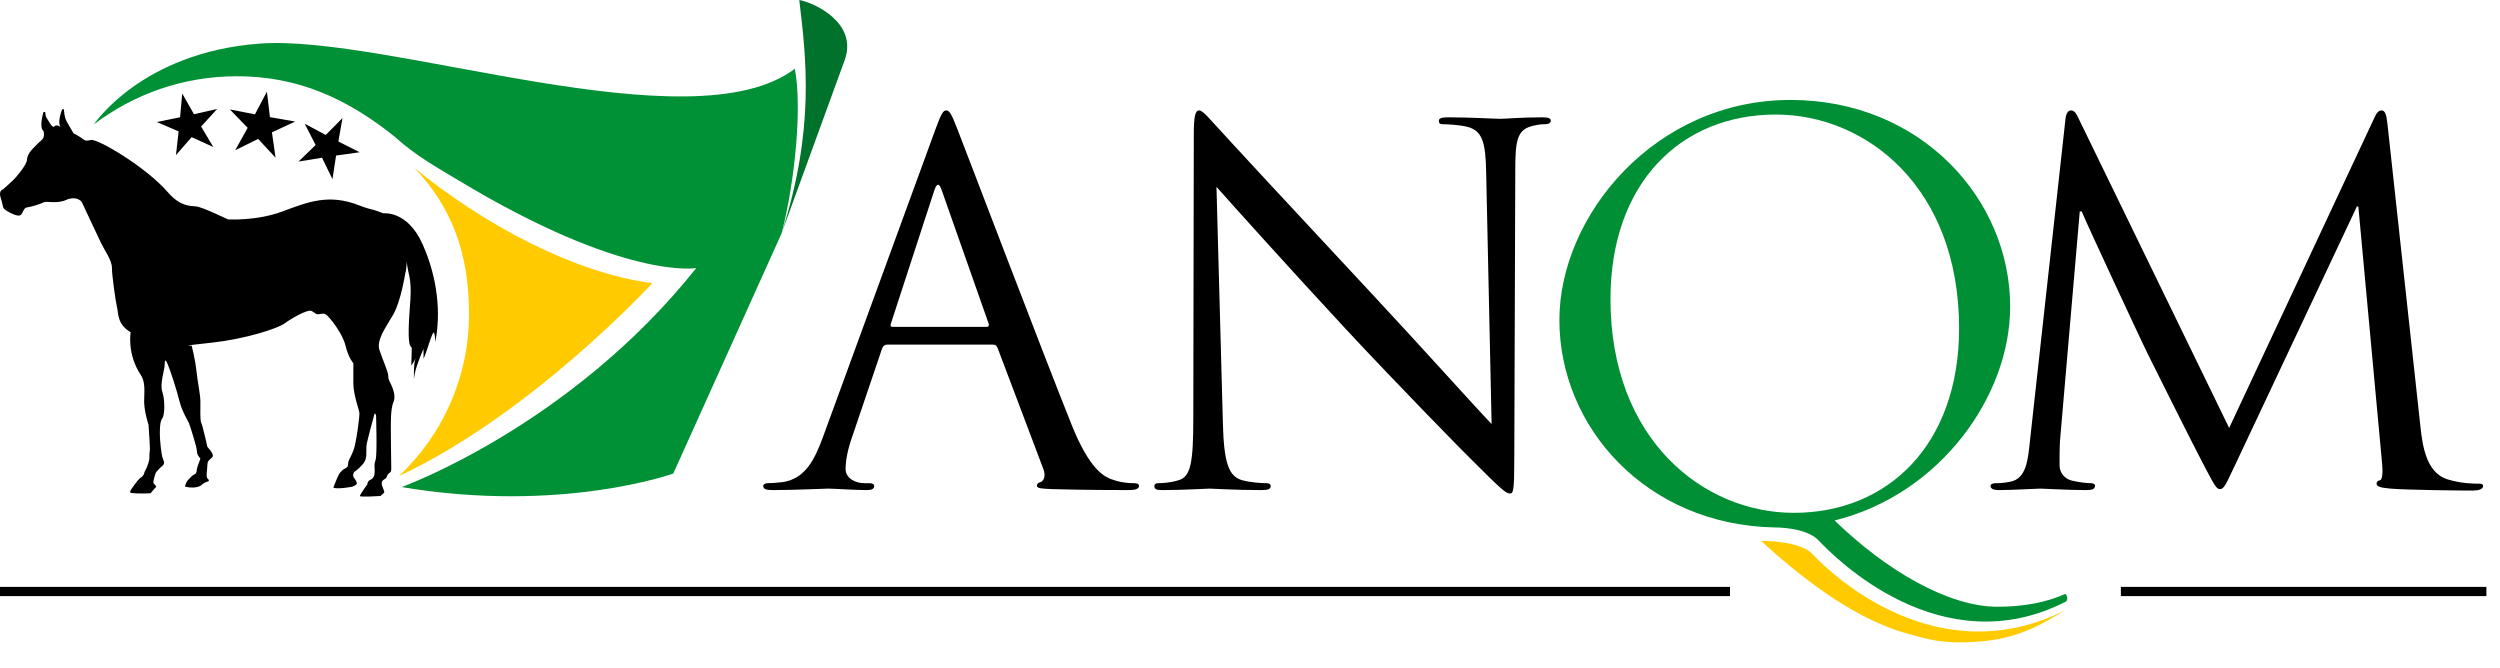 <svg xmlns="http://www.w3.org/2000/svg" width="187" height="50" viewBox="0 0 187 50" fill="none"><path d="M158.641 44.244H185.982" stroke="black" stroke-width="0.69"></path><path d="M0 44.244L129.404 44.244" stroke="black" stroke-width="0.69"></path><path d="M178.58 9.255C178.506 8.555 178.396 8.26 178.137 8.26C177.879 8.26 177.732 8.518 177.584 8.85L166.741 32.011L155.455 8.813C155.271 8.407 155.123 8.26 154.902 8.26C154.681 8.26 154.533 8.518 154.496 8.923L151.841 32.97C151.693 34.372 151.583 35.81 150.366 36.032C149.812 36.142 149.554 36.142 149.259 36.142C149.075 36.142 148.89 36.216 148.89 36.327C148.89 36.585 149.148 36.658 149.517 36.658C150.513 36.658 152.283 36.548 152.615 36.548C152.91 36.548 154.681 36.658 156.045 36.658C156.488 36.658 156.709 36.585 156.709 36.327C156.709 36.216 156.562 36.142 156.414 36.142C156.193 36.142 155.64 36.105 155.013 35.958C154.459 35.847 154.054 35.368 154.054 34.814C154.054 34.187 154.054 33.523 154.091 32.933L155.566 15.82H155.713C156.119 16.816 160.25 25.668 160.582 26.332C160.766 26.7 163.938 33.081 164.897 34.888C165.598 36.216 165.782 36.585 166.04 36.585C166.372 36.585 166.483 36.253 167.257 34.63L176.293 15.451H176.404L178.174 34.593C178.248 35.257 178.211 35.884 178.027 35.921C177.842 35.958 177.769 36.032 177.769 36.179C177.769 36.363 177.953 36.474 178.801 36.548C180.166 36.658 184.149 36.695 184.961 36.695C185.403 36.695 185.735 36.585 185.735 36.363C185.735 36.216 185.624 36.179 185.44 36.179C185.071 36.179 184.112 36.179 183.043 35.847C181.457 35.331 181.199 33.265 181.051 31.938L178.58 9.255Z" fill="black"></path><path d="M144.764 47.909C145.378 48.01 146.002 48.05 146.633 48.05C150.879 48.05 152.717 46.64 154.589 45.591C154.775 45.486 154.589 45.591 154.589 45.591C144.789 50.579 136.802 42.76 135.555 41.431C134.6 40.417 131.721 40.457 131.721 40.457C135.753 44.136 138.985 46.177 142.018 47.2C142.019 47.2 143.781 47.748 144.764 47.909Z" fill="#FFCB00"></path><path d="M134.171 38.36C127.437 38.36 120.464 32.904 120.464 22.374C120.464 13.69 125.72 8.568 132.834 8.568C139.567 8.568 146.539 13.977 146.539 24.557C146.539 33.24 141.239 38.36 134.171 38.36ZM154.467 44.433C153.082 45.048 151.41 45.384 149.406 45.384C145.776 45.384 141.144 42.728 137.228 38.931C145.106 36.987 150.36 29.633 150.36 22.943C150.36 14.876 143.674 7.476 133.931 7.476C123.759 7.476 116.642 16.158 116.642 23.939C116.642 31.956 123.139 39.263 132.739 39.453C132.739 39.453 135.08 39.412 136.034 40.427C137.283 41.755 145.223 49.747 154.516 45.005C154.756 44.863 154.562 44.385 154.467 44.433Z" fill="#008F35"></path><path d="M61.59 32.602C60.927 34.446 60.189 35.847 58.492 36.068C58.197 36.105 57.681 36.142 57.423 36.142C57.238 36.142 57.091 36.216 57.091 36.363C57.091 36.585 57.312 36.658 57.792 36.658C59.525 36.658 61.554 36.548 61.959 36.548C62.365 36.548 63.951 36.658 64.836 36.658C65.168 36.658 65.389 36.585 65.389 36.363C65.389 36.216 65.279 36.142 65.02 36.142H64.652C64.025 36.142 63.25 35.81 63.25 35.073C63.25 34.409 63.434 33.523 63.767 32.602L65.979 26.073C66.053 25.889 66.164 25.778 66.348 25.778H74.278C74.462 25.778 74.536 25.852 74.61 26L78.04 35.073C78.261 35.663 78.04 35.995 77.818 36.068C77.671 36.105 77.56 36.179 77.56 36.327C77.56 36.548 77.966 36.548 78.667 36.585C81.212 36.658 83.904 36.658 84.457 36.658C84.863 36.658 85.195 36.585 85.195 36.363C85.195 36.179 85.047 36.142 84.826 36.142C84.457 36.142 83.904 36.105 83.351 35.921C82.576 35.7 81.507 35.109 80.179 31.827C77.929 26.221 72.139 10.989 71.585 9.587C71.143 8.444 70.995 8.26 70.774 8.26C70.553 8.26 70.405 8.481 69.963 9.698L61.59 32.602ZM66.754 24.451C66.643 24.451 66.57 24.377 66.643 24.192L69.889 14.234C70.073 13.681 70.258 13.681 70.442 14.234L73.946 24.192C73.983 24.34 73.983 24.451 73.798 24.451H66.754ZM90.992 13.976C92.173 15.304 96.34 19.951 100.619 24.561C104.528 28.766 109.839 34.187 110.245 34.556C112.199 36.511 112.642 36.917 112.937 36.917C113.195 36.917 113.269 36.732 113.269 34.298L113.343 12.685C113.343 10.472 113.49 9.661 114.707 9.403C115.15 9.292 115.408 9.292 115.593 9.292C115.851 9.292 115.998 9.182 115.998 9.034C115.998 8.813 115.74 8.776 115.334 8.776C113.822 8.776 112.605 8.887 112.199 8.887C111.794 8.887 110.023 8.776 108.364 8.776C107.921 8.776 107.626 8.813 107.626 9.034C107.626 9.182 107.663 9.292 107.921 9.292C108.216 9.292 109.064 9.329 109.728 9.477C110.872 9.772 111.13 10.583 111.167 12.98L111.572 31.716C110.392 30.499 106.372 26 102.721 22.09C97.041 16.005 91.546 10.067 90.992 9.44C90.624 9.071 89.997 8.26 89.702 8.26C89.406 8.26 89.296 8.665 89.296 10.104L89.259 31.237C89.259 34.593 89.075 35.663 88.153 35.921C87.599 36.105 86.935 36.142 86.64 36.142C86.456 36.142 86.345 36.216 86.345 36.363C86.345 36.622 86.567 36.658 86.935 36.658C88.595 36.658 90.144 36.548 90.476 36.548C90.808 36.548 92.283 36.658 94.385 36.658C94.828 36.658 95.049 36.585 95.049 36.363C95.049 36.216 94.939 36.142 94.754 36.142C94.422 36.142 93.611 36.105 92.91 35.921C91.915 35.626 91.546 34.667 91.472 31.643L90.992 13.976Z" fill="black"></path><path d="M17.593 11.236L19.31 10.391L20.612 11.797L20.341 9.897L22.076 9.092L20.192 8.763L19.964 6.859L19.07 8.554L17.192 8.186L18.525 9.56L17.593 11.236Z" fill="black"></path><path d="M13.162 11.601L14.335 10.259L15.955 10.997L15.043 9.466L16.242 8.149L14.508 8.543L13.629 6.992L13.47 8.769L11.724 9.128L13.361 9.827L13.162 11.601Z" fill="black"></path><path d="M24.869 13.399L24.086 11.797L22.33 12.085L23.609 10.845L22.795 9.26L24.367 10.094L25.619 8.829L25.31 10.585L26.901 11.389L25.139 11.635L24.869 13.399Z" fill="black"></path><path d="M9.774 24.852C8.762 24.264 8.86 23.433 8.762 23.035C8.664 22.642 8.372 20.629 8.372 20.042C8.372 19.455 7.85 18.796 7.491 18.035C7.132 17.273 6.186 15.266 6.123 15.128C6.056 14.99 5.634 14.644 4.948 14.955C4.263 15.266 3.481 15.025 3.285 15.128C3.089 15.231 2.374 15.473 2.047 15.509C1.72 15.543 1.753 15.958 1.525 16.097C1.297 16.236 0.645 15.853 0.645 15.853C0.645 15.853 0.319 15.683 0.254 15.543C0.19 15.405 0.19 15.21 0.057 14.817C-0.136 14.229 0.222 14.172 0.222 14.172C0.222 14.172 0.776 13.663 0.971 13.489C1.167 13.317 1.993 12.34 2.013 11.979C2.047 11.39 2.567 11.045 2.798 10.769C2.91 10.629 3.167 10.491 3.252 10.281C3.339 10.075 3.252 9.8 3.252 9.8C2.895 9.523 3.252 8.379 3.252 8.379H3.383C3.383 8.379 3.383 8.691 3.513 8.865C3.645 9.038 3.904 9.626 4.068 9.454C4.231 9.278 4.524 9.487 4.524 9.487C4.263 9.107 4.654 8.171 4.654 8.171H4.785V8.276C4.785 8.379 4.85 8.76 4.916 8.934C4.981 9.107 5.503 9.972 5.503 9.972C5.503 9.972 6.009 10.234 6.205 10.403C6.4 10.572 6.567 10.52 6.805 10.468C7.295 10.363 10.912 12.477 12.575 14.401C13.463 15.426 14.207 15.404 14.663 15.438C15.12 15.473 17.043 16.408 17.043 16.408C17.043 16.408 19.162 16.547 21.118 15.82C23.073 15.093 24.606 14.471 26.888 15.37C26.888 15.37 27.409 15.577 27.736 15.645C28.062 15.716 28.68 15.958 28.68 15.958C28.68 15.958 30.474 15.716 31.614 18.277C32.754 20.837 32.984 23.468 32.559 25.579C32.559 25.579 32.559 25.127 32.462 24.886C32.365 24.644 31.876 26.512 31.68 26.823V26.131C31.68 26.027 31.189 27.273 31.094 27.652C30.996 28.033 30.963 28.344 30.963 28.344C30.963 28.344 30.931 27.204 31.061 26.893C31.189 26.581 30.767 27.445 30.767 27.307C30.767 27.17 30.799 26.304 30.799 26.062C30.799 25.818 30.538 26.2 30.571 24.575C30.605 22.947 30.865 21.737 30.605 20.595C30.342 19.454 30.442 19.28 30.442 19.28C30.442 19.28 30.41 20.248 30.311 20.456C30.311 20.456 29.985 22.532 29.43 23.501C28.875 24.47 28.128 25.439 28.388 26.2C28.647 26.962 29.04 27.826 29.04 28.103C29.04 28.38 29.105 28.449 29.204 28.658C29.3 28.864 29.66 29.558 29.43 30.076C29.204 30.596 29.235 31.704 29.235 32.36C29.235 33.017 29.267 34.885 29.267 35.024C29.267 35.163 29.267 35.3 29.135 35.37C29.009 35.441 28.941 35.611 28.909 35.716C28.875 35.821 28.55 35.889 28.55 36.132C28.55 36.373 28.746 36.687 28.746 36.79C28.746 36.893 28.452 37.1 28.452 37.1C28.452 37.1 26.921 37.204 26.921 37.1C26.921 36.995 27.475 36.234 27.475 36.234C27.475 36.234 27.475 35.992 27.703 35.889C27.93 35.785 28.028 35.611 28.028 35.233C28.028 34.85 27.964 34.78 28.094 34.401C28.225 34.02 28.128 31.043 28.128 31.043L28.028 30.906C28.028 30.906 27.443 32.981 27.409 33.364C27.377 33.743 27.508 34.297 27.148 34.711C26.789 35.128 26.496 35.3 26.496 35.3C26.496 35.3 26.333 35.544 26.464 35.716C26.595 35.889 26.757 36.132 26.659 36.234C26.563 36.339 26.333 36.408 26.333 36.408C26.333 36.408 25.258 36.616 24.933 36.477C24.933 36.477 25.16 35.889 25.224 35.752C25.29 35.611 25.355 35.405 25.584 35.199C25.811 34.989 26.04 35.024 26.04 34.711C26.04 34.401 26.202 34.297 26.431 33.71C26.659 33.12 26.888 31.184 26.888 30.942C26.888 30.698 26.431 29.558 26.431 28.691V27.169C26.431 27.169 26.072 26.789 25.843 25.852C25.619 24.92 24.703 23.813 24.476 23.604C24.249 23.397 24.117 23.467 23.857 23.501C23.596 23.536 23.596 23.397 23.3 23.259C23.008 23.121 21.802 23.813 21.281 24.195C20.767 24.569 18.427 25.343 15.839 25.633C15.794 25.637 15.75 25.642 15.705 25.646C13.065 25.922 14.468 25.852 14.336 25.852C14.336 25.852 14.598 26.858 14.695 27.756C14.793 28.657 14.99 29.52 14.99 30.04C14.99 30.561 14.957 31.46 15.053 31.632C15.153 31.806 15.515 33.432 15.515 33.432C15.515 33.432 16.03 33.951 15.902 34.159C15.771 34.365 15.518 34.401 15.515 34.748C15.509 35.093 15.388 35.682 15.515 35.785C15.641 35.889 15.681 35.991 15.515 36.028C15.347 36.062 15.12 36.234 15.12 36.234C15.12 36.234 14.826 36.616 13.849 36.408C13.849 36.408 13.849 36.132 14.11 35.854C14.37 35.578 14.37 35.578 14.565 35.475C14.761 35.369 14.663 35.199 14.793 34.85C14.924 34.505 14.99 34.297 14.99 34.297C14.99 34.297 14.728 34.055 14.728 33.743C14.728 33.432 14.207 31.84 14.142 31.667C14.076 31.494 13.62 30.802 13.425 30.006C13.229 29.21 12.739 27.688 12.543 27.239C12.349 26.788 12.316 26.962 12.316 27.306C12.316 27.652 11.936 28.726 12.143 29.314C12.349 29.902 12.327 31.043 12.143 31.285C11.957 31.529 11.957 32.083 11.957 32.497C11.957 32.913 12.068 33.951 12.143 34.194C12.218 34.435 12.392 34.643 12.143 34.85C11.891 35.059 11.795 35.199 11.695 35.3C11.599 35.405 11.468 35.991 11.468 36.096C11.468 36.198 11.762 36.372 11.665 36.443C11.566 36.511 11.274 36.893 11.274 36.893C11.274 36.893 10.294 36.961 9.742 36.857V36.719C9.742 36.719 10.268 35.889 10.542 35.715C10.816 35.543 10.75 35.369 10.882 35.162C11.011 34.957 11.173 34.435 11.173 34.297C11.173 34.158 11.173 33.812 11.207 33.709C11.241 33.604 11.11 31.771 11.11 31.771C11.11 31.771 10.75 30.698 10.783 29.902C10.816 29.107 10.836 28.508 10.542 28.067C9.48 26.48 9.774 24.852 9.774 24.852Z" fill="black"></path><path d="M30.994 12.557C33.839 15.543 35.083 19.028 35.083 23.483C35.083 28.254 33.077 32.552 29.867 35.584C29.86 35.593 29.852 35.601 29.843 35.609C39.84 30.927 48.795 21.18 48.795 21.18C42.889 20.416 36.084 16.724 30.994 12.557Z" fill="#FFCB00"></path><path d="M59.785 0C60.304 4.384 60.973 9.671 58.45 17.484L63.198 4.454C64.157 1.69 60.898 0.202 59.785 0Z" fill="#00722C"></path><path d="M59.453 5.144C51.732 10.983 28.948 2.539 19.4 3.262C10.57 3.93 7.025 9.303 7.025 9.303C7.036 9.294 7.047 9.287 7.057 9.278C10.024 7.035 13.716 5.703 17.718 5.703C22.261 5.703 25.924 7.338 29.538 10.235C31.081 11.649 32.702 12.53 34.21 13.441C46.743 21.014 52.081 20.051 52.081 20.051C42.666 31.884 30.041 36.433 30.041 36.433C41.985 38.438 50.36 35.42 50.361 35.42L58.45 17.484L58.47 17.44C59.486 13.45 60 7.991 59.453 5.144Z" fill="#009035"></path></svg>